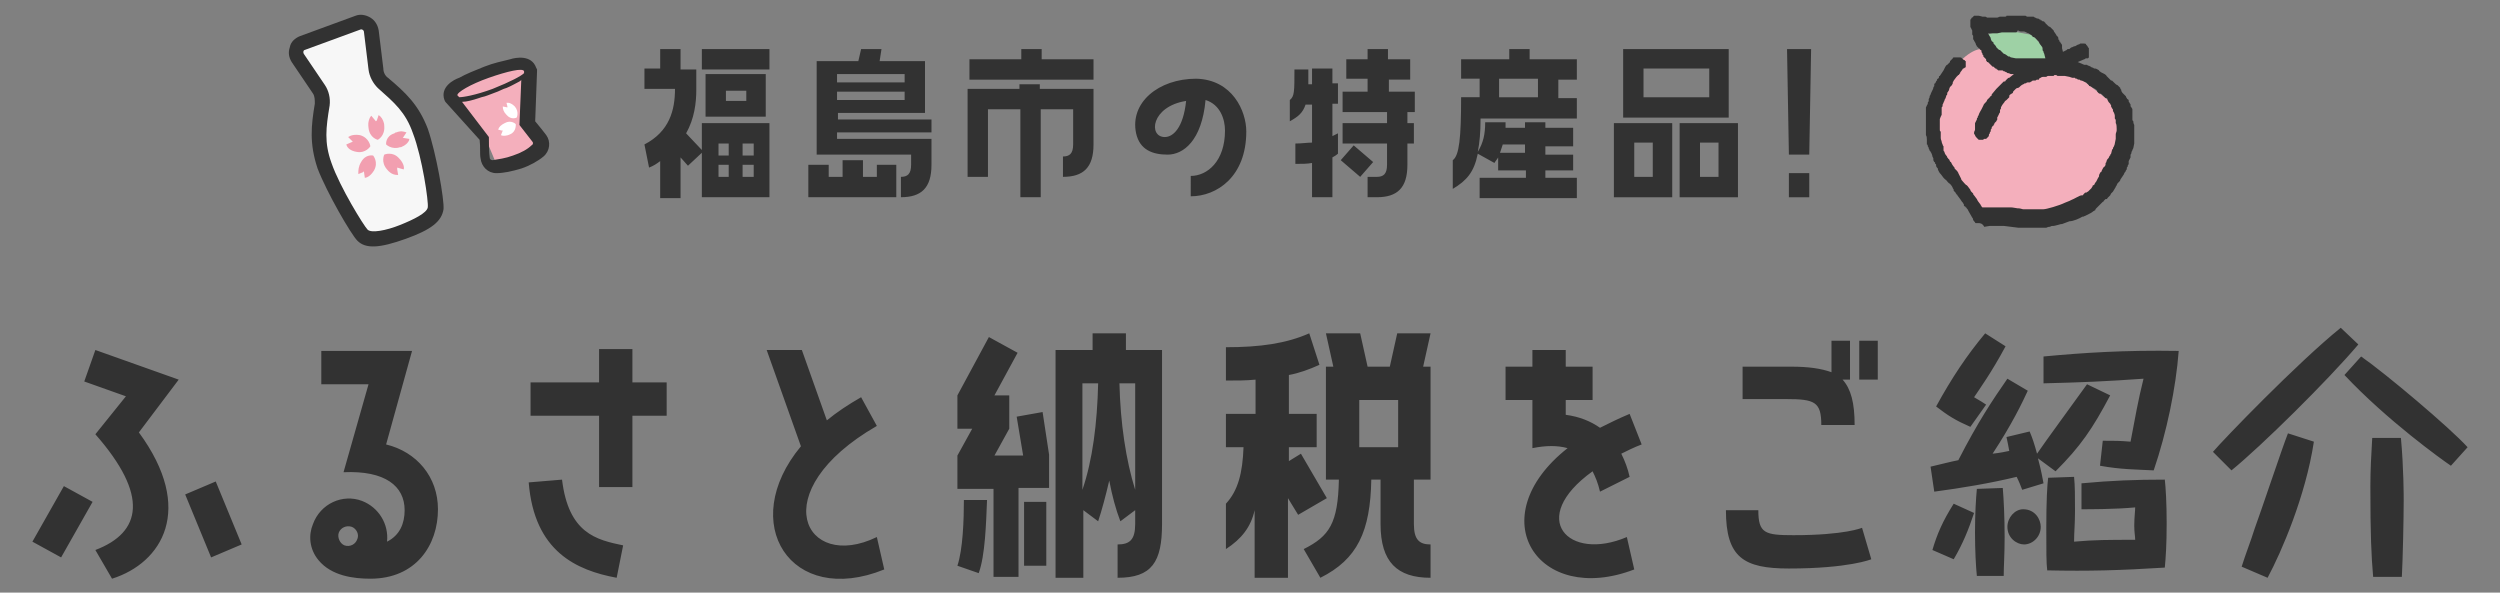 <svg version="1.1" id="レイヤー_1" xmlns="http://www.w3.org/2000/svg" x="0" y="0" viewBox="0 0 270 64" xml:space="preserve"><rect x="0" y="0" width="270" height="64" fill="#808080" stroke="none"/><style>.st0{fill:#323232}.st1{fill:#f4afbc}</style><path class="st0" d="M6.6 60.2l-3.1-1.7 3.4-6 3.1 1.7-3.4 6zm7-17.4l-4.5-1.6 1.2-3.4 9 3.2-4.3 5.7c6.1 8.3 2.5 14.1-2.9 15.8l-1.8-3.1c5-1.9 5.8-5.9 0-12.5l3.3-4.1zm9.7 9.2l2.8 6.8-3.3 1.4-2.8-6.8 3.3-1.4zm24 3c0 3.9-2.4 7.5-7.3 7.5-1.8 0-4.2-.3-5.6-2-1-1.2-1.1-2.7-.6-3.9.8-2.2 3.2-3.3 5.3-2.5 1.8.7 2.9 2.5 2.7 4.4 1.4-.7 1.9-2 1.9-3.4 0-2.6-2.1-4.3-6.6-4.1l2.7-9.5h-5.1v-3.6h9.8L41.7 48c3.3.8 5.6 3.5 5.6 7zM38 56.9c-.6-.2-1.2.1-1.4.6-.2.5.1 1.2.6 1.4.6.2 1.2-.1 1.4-.7.2-.5-.1-1.1-.6-1.3zm19.1-4.8l3.6-.3c.7 5.8 3.7 6.5 6.6 7.1l-.7 3.5c-4.3-.8-8.9-2.8-9.5-10.3zm7.6-7.2h-7.4v-3.6h7.4v-3.6h3.6v3.6H72v3.6h-3.7v7.7h-3.6v-7.7zm30 13.1l.8 3.5c-10.1 4.1-15.9-5-9-13.3l-3.7-10.4h3.8l2.7 7.6c1.1-.9 2.3-1.7 3.7-2.5l1.7 3.1c-12.3 7.1-7.8 15.8 0 12zm12.5-5.2h-3.8v-3.6l1.6-2.9h-1.6v-3.6l3.4-6.3 3.1 1.7-2.5 4.6h1.6v3.6l-1.6 2.9h3.1l-.7-4.2 2.8-.5.7 4.6v3.6H110v9.6h-2.7v-9.5zm-1.5 9.1l-2.3-.8c.6-1.8.7-5 .7-7.1h2.5c-.1 2.5-.2 6-.9 7.9zm4.9-.8v-6.9h2.4v6.9h-2.4zm12-4.5v-1.5l-1.6 1.2c-.5-1.3-.9-2.8-1.2-4.4-.4 1.7-.8 3.2-1.2 4.4l-1.6-1.2v7.3h-3V37.8h4V36h3.6v1.8h3.9v18.8c0 4.1-1.1 5.8-4.8 5.8v-3.6c1.3 0 1.9-.5 1.9-2.2zm-4-15.2h-1.7v11.5c1.1-3.2 1.6-7.2 1.7-11.5zm4 11.5V41.4h-1.7c.1 4.3.7 8.3 1.7 11.5zm9.8 6.4v-4.9c1.3-1.4 1.8-3.3 1.9-6.1h-1.9v-3.6h3.2V41c-1 .1-2 .1-3.2.1v-3.6c3.7 0 6.5-.4 9-1.5l1.1 3.4c-1.1.5-2.2.9-3.3 1.1v4.2h3v3.6h-3v1.5l1.3-.8 2.8 4.8-3.1 1.8-1.1-1.8v8.6h-3.6v-7.3c-.4 1.8-1.4 3.1-3.1 4.2zM154.5 36l-.8 3.6h.8v12.2h-1.8v4.8c0 1.7.6 2.2 1.8 2.2v3.6c-3.6 0-5.4-1.7-5.4-5.8v-4.8h-1c-.1 5.6-1.5 8.6-5.5 10.6l-1.8-3.1c2.8-1.4 3.7-2.8 3.8-7.5h-1.4V39.6h.8l-.8-3.6h3.7l.8 3.6h2.4l.8-3.6h3.6zm-3.5 7.2h-4.2v5.1h4.2v-5.1zM175.7 58l.8 3.5c-10.4 4-16.7-5.6-7.2-13.1-1.1-.3-2.3-.3-3.8 0v-5.2h-2.9v-3.6h2.9v-1.8h3.6v1.8h2.9v3.6h-2.9v1.6c1.5.2 2.7.7 3.7 1.4 1-.5 2-1 3.2-1.5l1.3 3.3c-.8.3-1.6.7-2.2 1 .4.8.7 1.6.9 2.5l-3.2 1.6c-.2-.9-.5-1.6-.8-2.2-7.1 5.1-2.6 9.8 3.7 7.1zm14.2-2.9c0 2.5.7 2.7 3.8 2.7 5.6 0 7.4-.8 7.4-.8l1 3.4s-2.4 1-8.9 1c-4.9 0-6.8-1.2-6.8-6.3h3.5zm-1.6-15.5h5.2c1.8 0 3.2.2 4.3.6v-3.4h2V41h-.8c.9 1 1.3 2.5 1.3 4.9h-3.6c0-2.5-.7-2.8-3.8-2.8h-4.7v-3.5zm12.5-2.8h2V41h-2v-4.2zm18.4 9.8c.3.7.5 1.3.8 2.4 1.1-1.6 3.6-5 5.4-7.5l2.5 1.2c-1.9 3.6-3.2 5.5-5.9 8.2l-1.9-1.4c.4 1.5.5 2.2.6 2.7l-2.3.7c-.2-.5-.3-.8-.6-1.4-2.9.7-5.9 1.2-8.9 1.6l-.4-2.7c1.3-.3 2-.5 3-.7 2.1-4.1 3.7-6.5 5.3-8.8l2.2 1.3c-.6 1.3-1.7 3.6-3.8 6.8.9-.1 1.3-.2 1.8-.3-.1-.6-.2-1-.3-1.5l2.5-.6zm-10.5 12.8c.5-1.7 1.1-3.1 2.3-5l2.2 1c-.6 1.8-1.2 3.3-2.2 5l-2.3-1zm4.1-13.3c-1.6-.7-2.4-1.2-3.7-2.2 1.7-3.1 3.3-5.5 5.3-7.9l2.2 1.4c-1.5 2.8-2.8 4.6-3.4 5.5.7.4 1 .6 1.3.8l-1.7 2.4zm.7 16.1c-.1-1-.2-2.7-.2-4.7s.1-3.6.2-4.7l2.8-.1c.1 1.2.2 3.1.2 5.3 0 1.9-.1 3.2-.1 4.2h-2.9zm6.9-5.3c0 1.1-.9 1.9-1.8 1.9-.8 0-1.8-.7-1.8-1.9 0-1 .8-1.9 1.7-1.9 1.3 0 1.9 1.1 1.9 1.9zm6.7-9.3c1.3 0 1.8 0 3 .1.5-2.6.8-4.4 1.4-6.8-4.2.3-6.7.4-10.8.5v-2.9c4.3-.4 8.7-.7 14.6-.6-.3 4-1.3 8.8-2.7 12.9-2-.1-3.6-.1-5.8-.5l.3-2.7zm-3.1 3.9c.1 1 .1 2.1.1 3.7 0 1.4-.1 2.3-.1 3.3 2.2-.2 3.8-.2 6.6-.2 0-.4-.1-.8-.1-1.5 0-.9.1-1.6.1-2-2.1.2-4.9.2-5.8.2v-2.8c3.2-.3 5.8-.4 9-.4.1.9.2 2.5.2 4.7 0 2.4-.1 3.7-.2 4.8-4.8.3-8.2.4-12.7.3-.1-.8-.1-2-.1-4.6 0-2.9.1-4.6.2-5.4l2.8-.1zm30.7-14.3c-3.3 3.9-10.5 11-13.7 13.6l-2-2c1.1-1.3 9.1-9.6 13.8-13.4l1.9 1.8zm-4.8 10.5c-.9 5.9-3.5 11.9-5 14.7l-2.8-1.2c.4-1.3 1-2.8 1.4-4.1.6-1.6 3-8.8 3.6-10.3l2.8.9zm14.8 2.6c-.9-.6-6.9-4.9-11.5-9.8l1.8-2c2.6 1.8 9.6 7.7 11.5 9.8l-1.8 2zm-5.4-3c.3 3.2.3 6.4.3 6.7 0 2-.1 6.5-.2 8.3h-3.1c-.2-2.3-.3-4.5-.3-9.8 0-1.7.1-3.5.2-5.2h3.1zm-183.5-34h7.3v8h-7.3v-4.8l-1.5 1.4-.8-.9v4.4h-2.2v-4c-.4.3-.7.5-1.2.7l-.5-2.5c2.7-1.4 3.3-3.7 3.3-6h-3.3V7.4h1.7V5.3h2.2v2.2h1.7v2.2c0 1.4-.2 3.1-1.1 4.7l1.7 1.8v-2.9zm0-8h7.3v2.2h-7.3V5.3zM82.7 8v4.6h-6.5V8h6.5zm-5.1 8.8h1.1v-1.3h-1.1v1.3zm0 2.3h1.1v-1.3h-1.1v1.3zm3-9.3h-2.2v1.1h2.2V9.8zm-.4 7h1.2v-1.3h-1.2v1.3zm0 2.3h1.2v-1.3h-1.2v1.3zm14.4-1.3h2.2v3.5h-9.5v-3.5h2.2v1.3H91v-1.8h2.2v1.8h1.5v-1.3zm-4.2-4.9h10.2v1.4H90.4v.7h10.2v2.8c0 2.5-1.1 3.5-3.3 3.5v-2.2c.7 0 1.1-.3 1.1-1.3v-1.1H88.2V6.6h4.5l.3-1.3h2.2L95 6.6h4.9v5.6h-9.4v.7zm0-4h7.3V8h-7.3v.9zm0 1.9h7.3v-.9h-7.3v.9zm22.1-4.4h5.6v2.2h-13.4V6.4h5.6V5.3h2.2v1.1zm0 3.2h5.6v6c0 2.5-1.1 3.5-3.3 3.5v-2.2c.7 0 1.1-.3 1.1-1.3v-3.8h-3.5v9.5h-2.2v-9.5h-3.5v7.3h-2.2V9.6h5.6v-.5h2.2v.5zm22.1 4.6c0 4.9-3.2 7-6 7V19c1.8 0 3.7-1.6 3.7-4.9 0-1.2-.5-2.8-2.1-3.3-.4 4.4-2.4 5.9-4.1 5.9-1.6 0-3-.5-3.4-2.3-.7-3.3 2.4-5.9 6.5-5.9 3.9.1 5.4 3.5 5.4 5.7zm-6.5-3.3c-3.8.6-4.1 3.9-2.3 3.9.9 0 2-1 2.3-3.9zm11.2 2.2v-2.3c.5-.4.5-.9.5-3.3h1.5v1.6h.4V7.4h2.2V9h.6v2.2h-.6v3.5l.6-.3v2.2c-.1.1-.4.3-.6.4v4.3h-2.2v-3.7c-.5.1-1.1.1-1.8.1v-2.2c.7 0 1.3-.1 1.8-.1v-4.1h-.7c-.3.9-.8 1.3-1.7 1.8zm7.6 6l-2.1-1.8 1.4-1.6 2.1 1.8-1.4 1.6zm3.1-9.2h2.8v2.2h-.8v1.2h.7v2.2h-.7v2.3c0 2.5-1.1 3.5-3.3 3.5h-1v-2.2h1c.7 0 1.1-.3 1.1-1.3v-2.3H145v-2.2h4.8v-1.2H145V9.9h2.7V8.5h-2.3V6.4h2.3V5.3h2.2v1.1h2.4v2.2H150v1.3zm15.1-3.5h5.2v2.2h-2v2h2v2.2h-10.4c0 1.5-.1 2.6-.3 3.6.6-1 .8-1.9.8-3.2h2.2v.6h2.1v-.6h2.2v.6h3v2h-3v.9h3v1.7h-3v.8h3.4v2.2h-10.5v-2.2h5v-.8h-3V17c-.1.2-.3.4-.4.6l-1.8-1c-.4 2-1.2 2.9-2.7 3.8v-3.1c.7-.5.9-2.4.9-6.8h2v-2h-2V6.4h5.2V5.3h2.2v1.1zm-3.2 2.1v2h4.2v-2h-4.2zm.1 8h2.7v-.9h-2.4l-.3.9zm18.6 4.8h-6.3v-8h6.3v8zm6.1-8.6h-11.4V5.3h11.4v7.4zm-8.2 2.7h-2v3.7h2v-3.7zm6.1-8h-7.1v3.1h7.1V7.4zm-3.2 5.9h6.3v8h-6.3v-8zm2.2 5.8h2v-3.7h-2v3.7zm9.6-2.4L193 5.3h2.6l-.2 11.4h-2.2zm2.2 4.6h-2.2v-2.6h2.2v2.6z"/><path class="st1" d="M211.6 6.7l-2.9 5.3.5 4.5 2.6 4.2 2.2 2.6h7.7s1.6-.1 3.6-1.7c2-1.6 3.6-4.7 3.6-4.7l-.2-5.3-5-3.9h-6.1l-3.2-2.4c0 .1-.9-.5-2.8 1.4z"/><path fill="#9ed1a5" d="M221.2 5.9l-1.6-2.1-3.3-.6-2.1.7 2.7 2.8 2.3.4h2.5z"/><path class="st0" d="M213.7 24.1h-.3s-.1 0-.1-.1l-.1-.1s0-.1-.1-.1c0-.1 0-.2-.1-.3l-.4-.7-.1-.2-.1-.1s0-.1-.1-.1c0-.1-.1-.1-.1-.1l-.1-.1v-.1c0-.1-.1-.1-.1-.2l-.1-.1-.2-.3-.3-.4s0-.1-.1-.1c0-.1-.1-.1-.1-.2l-.2-.2v-.1c0-.1-.1-.1-.1-.2l-.1-.2c-.1-.1-.2-.3-.3-.3l-.1-.1-.1-.1s0-.1-.1-.1c0-.1-.1-.1-.1-.1l-.2-.2-.3-.4-.1-.1s0-.1-.1-.1c0-.1 0-.2-.1-.2v-.1c0-.1 0-.1-.1-.2 0 0-.1-.1-.1-.2v-.1c0-.1-.1-.1-.1-.1 0-.1 0-.2-.1-.2l-.1-.2v-.2l-.1-.2c0-.1-.1-.4-.2-.5 0 0 0-.1-.1-.1v-.1s-.1-.1-.1-.2-.1-.2-.1-.2c0-.1 0-.2-.1-.2v-.5c0-.1 0-.4-.1-.5v-3l.1-.2c0-.1.1-.1.1-.2v-.1c0-.1.1-.1.1-.2v-.2l.1-.2v-.1c0-.1.1-.1.1-.2s.3-.6.3-.7c0-.1 0-.1.1-.2v-.2c0-.1.1-.1.1-.1l.1-.2s0-.1.1-.1v-.1s0-.1.1-.1l.1-.1v-.1c0-.1.1-.1.1-.1l.4-.6.2-.4c.1-.1.1-.2.2-.2l.2-.2.1-.1v-.1l.1-.1.1-.1.1-.1s0-.1.1-.1h.7c.1 0 .1 0 .2.1l.1.1c.1.1.2.1.2.1s0 .1.1.1v.6s0 .1-.1.1c-.1.1-.1.1-.2.1 0 0-.1.2-.2.3-.1.1-.1.1-.1.2l-.1.1s0 .1-.1.1l-.1.1-.1.1-.3.4c0 .1-.1.1-.1.2V9l-.1.2-.2.2s-.1.2-.1.3c0 .1-.1.1-.1.2-.1.1-.1.1-.1.2s0 .2-.1.2c0 .1-.1.4-.2.5v.1s-.1.1-.1.2l-.1.2v.1c0 .1 0 .1-.1.2v.8l-.1.2c-.1.2-.1.3-.1.3V14c0 .1 0 .2.1.2v.7c0 .2.1.3.1.4 0 .1.1.3.1.3 0 .1.1.2.1.2v.4c0 .1 0 .1.1.2 0 .1.1.3.2.4.1.1.1.2.1.2l.1.1s0 .1.1.1c.1.2.1.3.2.3l.1.2s.1.2.2.3c.1.1.1.1.1.2l.2.2.1.1c0 .1.1.1.1.2l.1.2.1.2.1.2c0 .1.1.2.1.2.1.1.4.5.5.5l.1.1.3.4c0 .1.1.2.1.2l.2.2c0 .1 0 .1.1.2l.3.4.1.2.3.4c0 .1.1.1.1.2l.1.1h3.1c.2 0 .6.1.7.1h.1c.2 0 .4.1.5.1h2.2c.3 0 1.7-.4 2.3-.7l.5-.2.2-.1c.3-.1.9-.5 1.1-.5h.1c.1 0 .1-.1.1-.1l.2-.2h.1c.1 0 .1-.1.2-.1l.1-.1.1-.1.1-.1.1-.1c0-.1.1-.1.1-.2 0 0 0-.1.1-.1s.1-.1.1-.1.1-.2.2-.3l.2-.4s.1-.1.1-.2v-.1l.1-.2s0-.1.1-.1c0 0 .1-.1.1-.2.1-.2.2-.4.3-.4 0-.1.1-.1.1-.2v-.1c0-.1 0-.1.1-.2v-.1l.1-.2.1-.1c.1-.1.1-.3.2-.3 0-.1 0-.1.1-.2l.1-.4s0-.1.1-.1V16c0-.1.1-.1.1-.2 0 0 .1-.2.1-.3 0-.1.1-.4.1-.5v-.5c0-.1.1-.3.1-.4v-.2c0-.1 0-.5-.1-.6V13c0-.1-.1-.2-.1-.2v-.3c0-.1-.1-.4-.2-.5v-.1c0-.1 0-.1-.1-.2 0-.1-.1-.1-.1-.2v-.1c0-.1-.1-.1-.1-.2l-.1-.1c-.1-.1-.2-.3-.2-.4 0-.1-.1-.1-.1-.1h-.1l-.1-.1-.3-.3s-.1-.1-.2-.1h-.1l-.2-.2v-.1l-.1-.1s-.1-.1-.5-.3c-.1-.1-.2-.1-.2-.1s-.1 0-.1-.1l-.3-.3c-.1 0-.4-.2-.5-.2-.1 0-.1 0-.2-.1h-.1c-.1 0-.1 0-.2-.1-.1 0-.2 0-.2-.1h-.3l-.3-.1c-.1 0-.4-.1-.5-.1h-.7c-.1 0-.2 0-.2-.1-.2 0-.3 0-.3.1h-.6c-.1 0-.2.1-.2.1h-.3c-.1 0-.2 0-.3.1-.1 0-.2.1-.2.2h-.2c-.1 0-.1.1-.2.1h-.2c-.1 0-.1 0-.2.1-.1 0-.1.1-.2.1h-.2c-.1 0-.1 0-.2.1h-.1c-.1 0-.1.1-.2.1 0 0-.2.1-.3.2l-.1.1c-.1.1-.2.1-.2.1-.1 0-.2.1-.2.1l-.1.1-.1.1c-.1.1-.1.1-.1.2l-.1.1c-.1 0-.1.1-.2.1-.1.1-.1.1-.1.2v.1l-.1.1-.1.1-.1.1c-.1.1-.2.1-.2.2-.1.1-.3.4-.3.4 0 .1-.1.1-.1.2v.1c0 .1-.1.1-.1.2v.2c0 .1-.1.1-.1.2l-.1.2c0 .1-.1.1-.1.2v.2c0 .1-.1.1-.1.2l-.2.2c0 .1 0 .1-.1.2 0 .1 0 .1-.1.1 0 .1-.1.1-.1.2s0 .1-.1.2v.1c0 .1 0 .1-.1.2v.1c-.1.1-.1.1-.1.2s0 .1-.1.2l-.1.1-.1.1h-.2s-.1 0-.1.1h-.5l-.1-.1-.1-.1s-.2-.2-.2-.3c0-.1-.1-.1-.1-.1v-.2c0-.1.1-.2.1-.3v-.7l.2-.4c0-.1 0-.2.1-.2v-.1c0-.1.1-.1.1-.2s.3-.6.3-.6l.1-.2.1-.2c0-.1.2-.3.3-.4 0 0 .1-.1.1-.2l.2-.2.1-.1c0-.1.1-.1.1-.1l.1-.1v-.1c.1-.1.4-.5.5-.6l.2-.2.3-.3.2-.2.1-.1h.1c.1 0 .1-.1.1-.1l.2-.2c.1-.1.1-.1.2-.1l.5-.4h-.3c-.1 0-.2-.1-.3-.1-.1 0-.1 0-.2-.1-.1 0-.2-.1-.2-.1h-.1c-.1-.1-.1-.1-.2-.1h-.4l-.1-.1s-.1 0-.1-.1h-.1l-.1-.1-.1-.1h-.1L215 7l-.1-.1-.1-.1-.1-.1h-.1c0-.1-.1-.1-.1-.2v-.1l-.1-.1-.2-.2V6c0-.1-.1-.1-.1-.1v-.1c0-.1-.1-.1-.1-.2v-.1c0-.1-.1-.1-.1-.1l-.1-.1s0-.1-.1-.1l-.2-.2c0-.1-.1-.1-.1-.2s-.2-.4-.2-.4c0-.1-.1-.1-.1-.2v-.3c0-.1-.1-.1-.1-.2v-.4l-.1-.2-.1-.2v-.8s.1 0 .1-.1.1-.1.1-.1l.1-.1.1-.1h.5c.1 0 .4.1.4.1h.3c.1 0 .2.1.2.1h1.1c.1 0 .2-.1.3-.1h.5c.1 0 .2 0 .2-.1h2c.1 0 .1 0 .2.1h.7c.1 0 .1.1.2.1l.2.1h.1c.1 0 .1.1.2.1 0 0 .1 0 .1.1h.1l.1.1h.1s.1 0 .1.1c0 0 .1 0 .1.1l.1.1.1.1c.1.1.2.2.3.2l.1.1.1.1.1.1.1.1c0 .1.1.2.1.2l.2.3s0 .1.1.1c0 .1.1.1.1.2v.1c0 .1 0 .1.1.1v.1c0 .1 0 .1.1.1 0 0 0 .1.1.2s.1.2.1.2v.3l.1.4.4-.2.1-.1h.1c.1 0 .1 0 .2-.1 0 0 .1-.1.2-.1l.2-.1h.1c.2-.1.3-.2.4-.2.1 0 .1-.1.2-.1h.3c.1 0 .3 0 .3.1s.1.1.1.1c0 .1.1.1.1.2l.1.1v1l-.1.1h-.2c-.1 0-.1.1-.2.1l-.7.3.7.3h.3c.1.1.1.1.2.1l.2.1c.1.1.2.1.2.1.1 0 .1.1.2.1h.1c.1 0 .4.2.4.2 0 .1.1.1.2.2l.2.1.2.1c.1.1.2.1.2.2l.1.1.1.1.2.2.1.1h.1l.2.2c.1.1.3.3.4.3l.1.1.2.2v.1l.1.1v.1c0 .1.1.1.1.2l.1.1.1.1.1.1.1.1c0 .1.1.2.1.2 0 .1.1.1.2.2v.1c0 .1 0 .1.1.2 0 .1.1.1.1.2v.1c0 .1 0 .1.1.2 0 .1.1.1.1.2v1.1c0 .1 0 .1.1.2 0 .1 0 .2.1.4v2c0 .1-.1.4-.1.5l-.1.2s0 .1-.1.2v.1c0 .1-.1.2-.1.2v.3l-.2.4v.3c0 .1-.1.1-.1.2s0 .1-.1.2v.1c0 .1 0 .1-.1.2 0 .1-.1.2-.1.2-.1.1-.1.2-.1.2l-.4.6c0 .1-.1.2-.1.2l-.2.2-.1.2c0 .1-.1.1-.1.2l-.3.5-.2.2-.1.2-.2.2-.1.1s0 .1-.1.1h-.1l-.1.1-.1.1s0 .1-.1.1l-.3.3-.2.2-.2.2c-.1.1-.1.1-.1.2-.1 0-.1.1-.2.1-.1.1-.4.3-1.1.6h-.1c-.3.2-1 .5-1.4.5l-.8.3h-.1s-.7.2-.8.2h-.1s-.2 0-.3.1h-.1c-.1 0-.3.1-.3.1h-3l-.8-.1c-.1 0-.7-.1-.8-.1h-1.5l-.6.1c-.2-.4-.5-.4-.6-.4zm4-20.6h-1.5l-.5.1h-1l.3.5v.1c.1.2.1.3.2.3l.1.1v.1c.1.1.3.3.3.4l.2.2c.1.1.1.1.2.1l.1.1.3.3c.1 0 .4.2.5.3h.1c.1 0 .1.1.2.1s.4.1.5.1h3.2l-.1-.4c0-.1-.1-.2-.1-.3 0-.1-.1-.1-.1-.2v-.1c0-.1 0-.2-.1-.3-.1-.1-.3-.4-.3-.5l-.4-.4c-.1-.1-.2-.1-.2-.1-.1 0-.1-.1-.1-.1-.2-.2-.3-.2-.4-.3-.1 0-.4-.2-.5-.2h-.3c-.1 0-.2 0-.3-.1h-.1c-.1.2-.1.2-.2.2z"/><path class="st1" d="M48.7 9.9L52.1 8 57 7l.5 2v4.3l1 2-1 1.9-3.9.5-1-2.4-1-1-2.9-3.4z"/><path fill="#f7f7f7" d="M32.6 5.1l6.8-2.5 1 3.9 1 2.5 3.4 3.9 2.4 7.8-.4 2.9-5.9 1.9-2.4-.9-3.4-7.4-.5-6.8L33.1 8l-1-2z"/><path class="st0" d="M34 11.2c-.4 2.4-.6 4.3.3 7 1 2.6 3.6 7.1 4.3 7.8.9.9 2.4.8 5.2-.2 2.8-1 3.9-1.9 4.1-3.2.1-1-.8-6.1-1.7-8.7-1-2.6-2.4-3.9-4.3-5.5-.3-.2-.5-.6-.5-1l-.5-4.1c-.1-.6-.4-1.1-.9-1.4-.5-.3-1.1-.4-1.6-.2l-3 1.1-3 1.1c-.5.2-1 .6-1.1 1.2-.2.6-.1 1.1.2 1.6l2.3 3.4c.2.3.2.7.2 1.1zm1.1-2l-2.3-3.4c-.1-.2 0-.4.1-.4l3-1.1 3-1.1c.2-.1.4.1.4.2l.5 4.1c.1.8.5 1.5 1 2 1.8 1.6 3 2.6 3.8 4.9 1 2.6 1.7 7.4 1.6 8-.1.6-1.5 1.3-3 1.9-1.5.6-3.1.9-3.5.5-.4-.4-3-4.6-3.9-7.2-.8-2.2-.6-3.8-.2-6.2.1-.8-.1-1.6-.5-2.2z"/><path d="M40.8 15.1s.8-.4.7-1.5c0-.4-.2-.8-.4-1l-.1-.1s-.1 0-.1-.1l-.2.6-.1.1-.5-.6c-.2.2-.4.7-.3 1.3.1 1.1 1 1.3 1 1.3zm-2.3 1.3c1 .2 1.5-.6 1.5-.6s-.1-.9-1.1-1.2c-.6-.1-1 0-1.3.2l.4.4.1.1-.7.3c.1.4.5.7 1.1.8zm.5 1.1c-.3.5-.3.9-.3 1.2v.1l.5-.2.1-.1.1.7c.3 0 .7-.3 1-.8.5-.9-.1-1.6-.1-1.6s-.8-.2-1.3.7zm2.5-.8s-.4.8.3 1.6c.4.5.8.6 1.2.6l-.1-.6v-.2l.7.2c.1-.3-.1-.8-.5-1.2-.7-.8-1.6-.4-1.6-.4zm.2-1.1s.6.6 1.5.3h.1c.5-.2.8-.5.9-.8V15l-.6-.1h-.1l.4-.6c-.3-.1-.6-.2-1.1 0-.1 0-.1 0-.2.1-1 .3-.9 1.2-.9 1.2z" fill="#f29fb0"/><path d="M55.8 12.7s.3-.6-.2-1.2c-.2-.2-.5-.4-.7-.4h-.2l.1.4v.1l-.5-.1c0 .3.1.6.4.9.5.6 1.1.3 1.1.3zm-1.5 1.4l-.2.5c.2.1.6.1 1-.1.7-.3.6-1.1.6-1.1s-.5-.5-1.2-.1c-.4.2-.6.4-.7.7l.4.1h.1z" fill="#fff"/><path class="st0" d="M51.9 17.1c.1.9.8 1.6 1.7 1.6.8 0 1.7-.2 2.7-.5.9-.3 1.8-.8 2.4-1.3.7-.6.8-1.6.3-2.3-.3-.4-.7-.9-1.2-1.5l.2-5.4v-.2l-.1-.2c-.5-1.4-2.2-1.1-2.8-.9v.1-.1c-.8.2-1.8.4-2.8.8-1 .4-2 .8-2.7 1.2-.6.2-2.1 1-1.6 2.4l.1.2 3.7 4.1c.1.8 0 1.5.1 2zm-2.5-6.8c-.1-.3 1.4-1.2 3.4-1.9s3.7-1.1 3.8-.7v.2c-.3.3-1.4.9-3.4 1.7-1.9.7-3.2.9-3.6.9l-.2-.2zm.5.7c.5 0 1.2-.2 1.8-.4l.3-.1c.5-.1.9-.3 1.2-.4.3-.1.8-.3 1.2-.5l.3-.1c.5-.2 1-.5 1.4-.7.1-.1.2-.1.2-.2l-.2 4.9c.4.5 1.1 1.4 1.4 1.8.1.1.1.3-.1.4-.4.4-1.1.8-2 1.1-.8.3-1.6.4-2.2.5-.1 0-.3-.1-.3-.2-.1-.6-.1-1.7-.1-2.3L49.9 11z"/></svg>